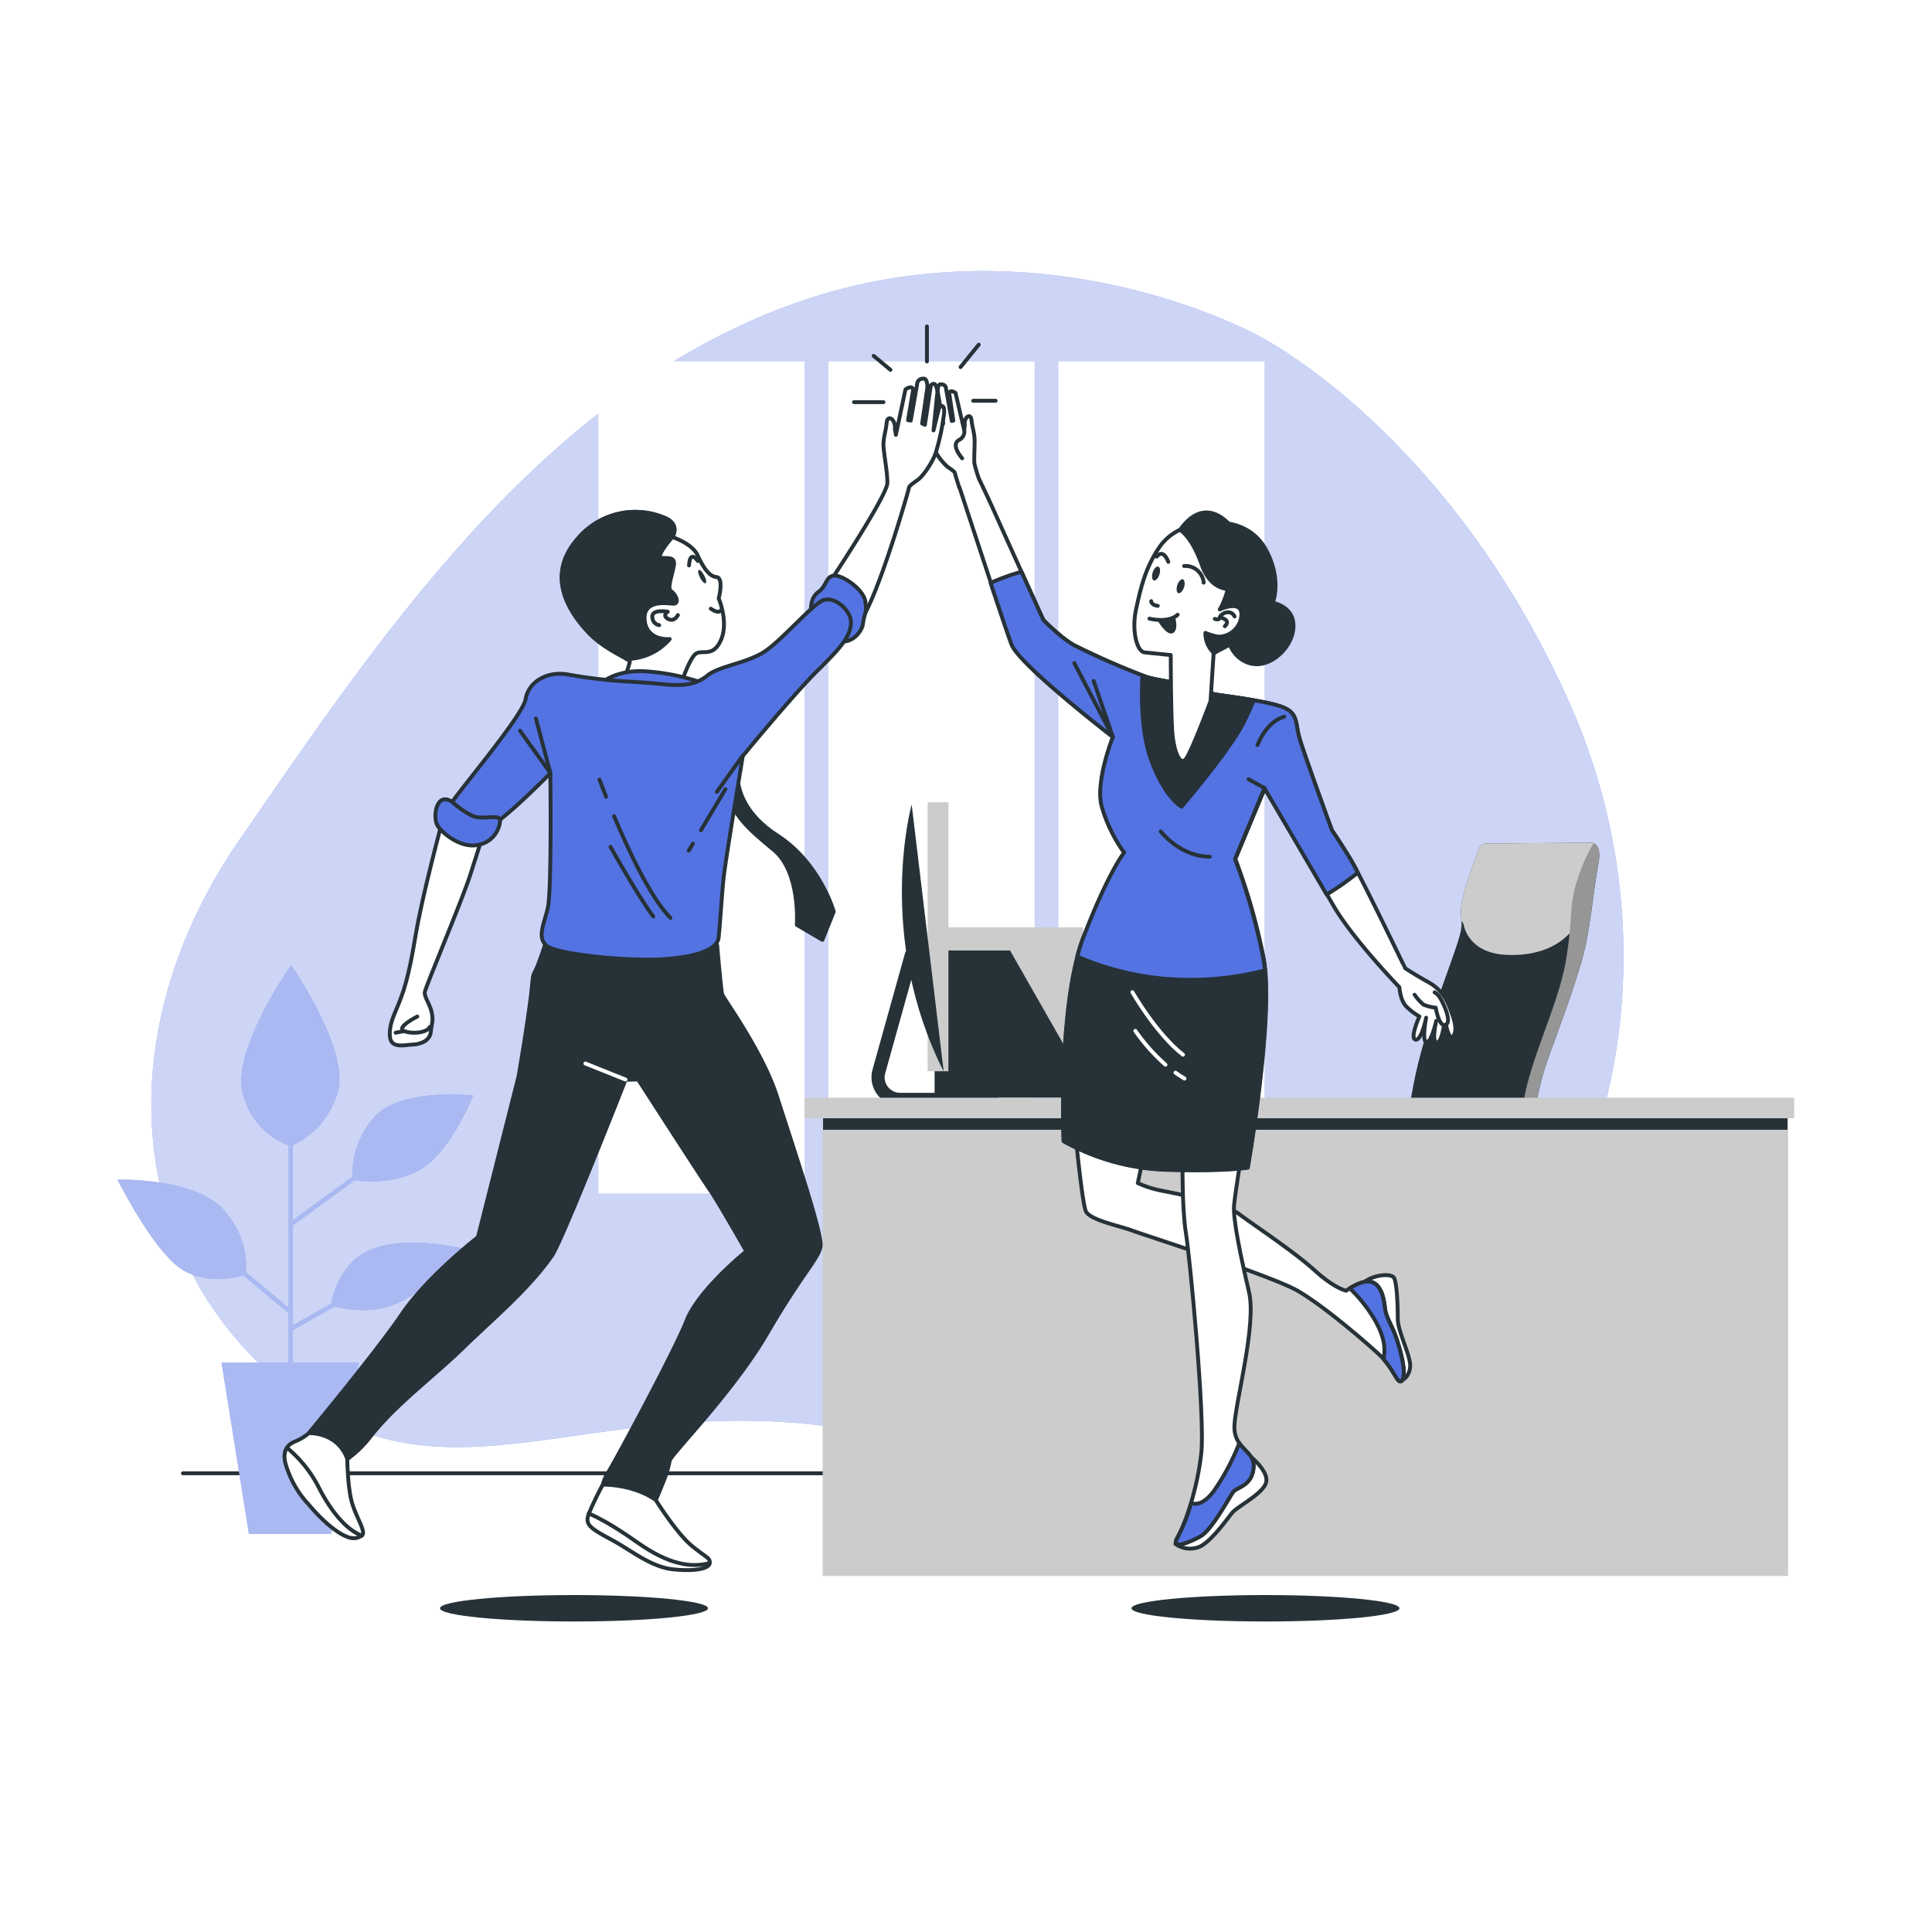 <svg class="animated" id="freepik_stories-high-five" xmlns="http://www.w3.org/2000/svg" viewBox="0 0 500 500" version="1.1" xmlns:xlink="http://www.w3.org/1999/xlink" xmlns:svgjs="http://svgjs.com/svgjs"><style>svg#freepik_stories-high-five:not(.animated) .animable {opacity: 0;}svg#freepik_stories-high-five.animated #freepik--background-simple--inject-2 {animation: 1.5s Infinite  linear wind;animation-delay: 0s;}svg#freepik_stories-high-five.animated #freepik--Plant--inject-2 {animation: 1.5s Infinite  linear floating;animation-delay: 0s;}svg#freepik_stories-high-five.animated #freepik--character-2--inject-2 {animation: 1.5s Infinite  linear wind;animation-delay: 0s;}svg#freepik_stories-high-five.animated #freepik--character-1--inject-2 {animation: 1.5s Infinite  linear wind;animation-delay: 0s;}            @keyframes wind {                0% {                    transform: rotate( 0deg );                }                25% {                    transform: rotate( 1deg );                }                75% {                    transform: rotate( -1deg );                }            }                    @keyframes floating {                0% {                    opacity: 1;                    transform: translateY(0px);                }                50% {                    transform: translateY(-10px);                }                100% {                    opacity: 1;                    transform: translateY(0px);                }            }        </style><g id="freepik--background-simple--inject-2" class="animable" style="transform-origin: 229.667px 225.207px;"><path d="M326.14,87.15s-57-32.18-122.26-8S97.15,166.58,62.21,217,32.78,325.69,73.94,359s78.32,1.18,142.34,10.4,79.63,21.36,138.55-5.65S437.58,253,406.44,182.5,326.14,87.15,326.14,87.15Z" style="fill: #5473E2; transform-origin: 229.667px 225.207px;" id="eli2zl15l880f" class="animable"></path><g id="elf47q0i1gupv"><path d="M326.14,87.15s-57-32.18-122.26-8S97.15,166.58,62.21,217,32.78,325.69,73.94,359s78.32,1.18,142.34,10.4,79.63,21.36,138.55-5.65S437.58,253,406.44,182.5,326.14,87.15,326.14,87.15Z" style="fill: rgb(255, 255, 255); opacity: 0.7; transform-origin: 229.667px 225.207px;" class="animable" id="ela4hgt7vufzr"></path></g></g><g id="freepik--Floor--inject-2" class="animable" style="transform-origin: 235.075px 381.29px;"><line x1="47.34" y1="381.29" x2="422.81" y2="381.29" style="fill: none; stroke: rgb(38, 50, 56); stroke-linecap: round; stroke-linejoin: round; transform-origin: 235.075px 381.29px;" id="ell7s550ifzgc" class="animable"></line></g><g id="freepik--Window--inject-2" class="animable" style="transform-origin: 241.055px 201.2px;"><rect x="154.86" y="93.55" width="53.34" height="215.3" style="fill: rgb(255, 255, 255); transform-origin: 181.53px 201.2px;" id="el1ti7c8nugd1" class="animable"></rect><rect x="214.39" y="93.55" width="53.34" height="215.3" style="fill: rgb(255, 255, 255); transform-origin: 241.06px 201.2px;" id="elmdtsi6dzua" class="animable"></rect><rect x="273.91" y="93.55" width="53.34" height="215.3" style="fill: rgb(255, 255, 255); transform-origin: 300.58px 201.2px;" id="elxxhydjucxq" class="animable"></rect></g><g id="freepik--Plant--inject-2" class="animable" style="transform-origin: 76.435px 323.39px;"><path d="M90.62,327.14a21.68,21.68,0,0,0-4.94,10.27L75.76,343V316.69L76,317l15.8-11.56c2,.31,9.66,1.18,16.65-2.58,8.11-4.37,14-19.34,14-19.34s-19.34-2.18-25.89,5.93a22.53,22.53,0,0,0-5.37,15.12L75.76,315.8V296.39A21.43,21.43,0,0,0,87.5,282.22c2.81-10.92-12.17-32.44-12.17-32.44s-15.59,22.15-12.47,33.38c2.64,9.51,9.74,12.52,11.86,13.22v42.09l-11.13-9.26c.26-2.22.46-9.16-5.72-16.11-7.49-8.42-27.45-7.8-27.45-7.8S38.84,322.15,46,327.76c6.27,4.91,14.92,2.91,17,2.32l11.7,9.75v12.8H57.33L64.42,397H85.7l7.1-44.34h-17v-8.46l10.89-6.11c2.65.73,10.06,2.25,17.07-1.25,8.73-4.37,15.91-13.73,15.91-13.73S98.73,317.78,90.62,327.14Z" style="fill: #5473E2; transform-origin: 76.435px 323.39px;" id="elrqo7bki5wf" class="animable"></path><g id="eleyvp65culhg"><path d="M90.62,327.14a21.68,21.68,0,0,0-4.94,10.27L75.76,343V316.69L76,317l15.8-11.56c2,.31,9.66,1.18,16.65-2.58,8.11-4.37,14-19.34,14-19.34s-19.34-2.18-25.89,5.93a22.53,22.53,0,0,0-5.37,15.12L75.76,315.8V296.39A21.43,21.43,0,0,0,87.5,282.22c2.81-10.92-12.17-32.44-12.17-32.44s-15.59,22.15-12.47,33.38c2.64,9.51,9.74,12.52,11.86,13.22v42.09l-11.13-9.26c.26-2.22.46-9.16-5.72-16.11-7.49-8.42-27.45-7.8-27.45-7.8S38.84,322.15,46,327.76c6.27,4.91,14.92,2.91,17,2.32l11.7,9.75v12.8H57.33L64.42,397H85.7l7.1-44.34h-17v-8.46l10.89-6.11c2.65.73,10.06,2.25,17.07-1.25,8.73-4.37,15.91-13.73,15.91-13.73S98.73,317.78,90.62,327.14Z" style="fill: rgb(255, 255, 255); opacity: 0.5; transform-origin: 76.435px 323.39px;" class="animable" id="elwvqkczimvn"></path></g></g><g id="freepik--Desk--inject-2" class="animable" style="transform-origin: 336.26px 307.709px;"><path d="M411.31,218.09l-26.25.21s-1.74-.21-2.17,1.09c0,0-4.56,11.5-4.77,15.62s.86,3.47-.87,8.89-6.73,18.22-9.55,28.64c-3.79,14-4.77,28.84-5,43.29,0,2.32-1.43,22.26,2.18,22.26,3,0,30.61,3.66,30.94-1.66,1.33-21.22-2.5-42,4.87-62.59,2.86-8,6.14-16.48,8.57-24.87s2.85-17.1,4.44-25.68C414.78,217.44,411.31,218.09,411.31,218.09Z" style="fill: rgb(38, 50, 56); transform-origin: 388.164px 278.693px;" id="elutrzvtwr2h8" class="animable"></path><path d="M413.88,220.69c-.26-3-2.57-2.6-2.57-2.6l-26.25.21s-1.74-.21-2.17,1.09c0,0-4.56,11.5-4.77,15.62a18.86,18.86,0,0,0,.09,3.26l.56.86s.86,7.59,11.28,8,16.27-4.34,18.44-8.9,3-11.93,4.77-16.27A12.78,12.78,0,0,1,413.88,220.69Z" style="fill: rgb(204, 204, 204); transform-origin: 395.984px 232.614px;" id="el0hcu3y9k54co" class="animable"></path><path d="M407.79,229.16c-1.76,6.34-.7,8.1-2.46,19s-8.1,23.24-10.56,34.5-1.41,51.05-1.06,52.81a15.47,15.47,0,0,1,.15,2.83c1.18-.44,1.9-1.05,1.95-1.88,1.33-21.22-2.5-42,4.87-62.59,2.86-8,6.14-16.48,8.57-24.87s2.85-17.1,4.44-25.68c.67-3.6-.38-4.73-1.3-5.08l0,0A46.75,46.75,0,0,0,407.79,229.16Z" style="fill: rgb(150, 150, 150); transform-origin: 403.544px 278.25px;" id="elbk77a2cngmi" class="animable"></path><path d="M357.09,389.35l-.17-.14V364.7h3.52V349.21h-13V364.7h3.52v24.93l-31.15,9.93V402a2.82,2.82,0,1,0,5.63,0v-.35l26-3v3.73a2.47,2.47,0,1,0,4.93,0v-3.85l27.11,3.15V402a2.82,2.82,0,1,0,5.63,0v-2.46Z" style="fill: rgb(38, 50, 56); transform-origin: 354.46px 377.109px;" id="elbek24ft95xl" class="animable"></path><rect x="313.3" y="334.1" width="84.51" height="17.97" rx="4" style="fill: rgb(38, 50, 56); transform-origin: 355.555px 343.085px;" id="elr02hgbkgxx" class="animable"></rect><g id="el923rfu16xnw"><rect x="243.76" y="240" width="36.55" height="42.22" style="fill: rgb(204, 204, 204); transform-origin: 262.035px 261.11px; transform: rotate(180deg);" class="animable" id="elkf5juf7ouoh"></rect></g><polygon points="283.14 284.11 241.87 284.11 241.87 245.99 261.4 245.99 283.14 284.11" style="fill: rgb(38, 50, 56); transform-origin: 262.505px 265.05px;" id="elzv5bt25i3ws" class="animable"></polygon><path d="M233,286.23h23.61a1.71,1.71,0,1,0,0-3.41H233a4,4,0,0,1-3.89-5.12l8.37-30a1.71,1.71,0,1,0-3.29-.92l-8.37,30a7.44,7.44,0,0,0,7.18,9.45Z" style="fill: rgb(38, 50, 56); transform-origin: 241.997px 265.844px;" id="elvdizxrts6ae" class="animable"></path><g id="elkldynak32pp"><rect x="240.07" y="207.63" width="5.38" height="69.61" style="fill: rgb(204, 204, 204); transform-origin: 242.76px 242.435px; transform: rotate(173.17deg);" class="animable" id="eln973xfeh2k"></rect></g><path d="M235.94,208.2s-9.49,33.89,8.29,69.12Z" style="fill: rgb(38, 50, 56); transform-origin: 238.82px 242.76px;" id="elc7e3aj41bw" class="animable"></path><rect x="212.91" y="286.08" width="249.85" height="121.78" style="fill: rgb(204, 204, 204); transform-origin: 337.835px 346.97px;" id="elk2bj3drrln" class="animable"></rect><rect x="213.01" y="289.01" width="249.59" height="3.37" style="fill: rgb(38, 50, 56); transform-origin: 337.805px 290.695px;" id="el0bc3xvwfqe1q" class="animable"></rect><rect x="208.19" y="284.09" width="256.14" height="5.32" style="fill: rgb(204, 204, 204); transform-origin: 336.26px 286.75px;" id="elc81n74k4bx" class="animable"></rect></g><g id="freepik--character-2--inject-2" class="animable" style="transform-origin: 307.964px 259.547px;"><ellipse cx="327.5" cy="416.22" rx="34.68" ry="3.42" style="fill: rgb(38, 50, 56); transform-origin: 327.5px 416.22px;" id="elu3eqyayieq" class="animable"></ellipse><path d="M327,155.67s6.1,0,7.48,4.42S332,170.36,327,171.68s-9.42-3.24-9.13-7.64S324.22,155.55,327,155.67Z" style="fill: rgb(38, 50, 56); stroke: rgb(38, 50, 56); stroke-linecap: round; stroke-linejoin: round; transform-origin: 326.31px 163.79px;" id="elh7xm652k4pj" class="animable"></path><path d="M362.87,357.19s1.79-.68,2.07-3.41-3.21-9.1-3.2-12.54-.24-9.48-1-10.59-5.24-.88-8.06,1.41,4.61,7.18,6.62,12.72.74,6.27,1.52,8.76A8.78,8.78,0,0,0,362.87,357.19Z" style="fill: rgb(255, 255, 255); stroke: rgb(38, 50, 56); stroke-linecap: round; stroke-linejoin: round; transform-origin: 358.503px 343.597px;" id="ell24dm2f2g3k" class="animable"></path><path d="M278.16,291.8S280,311.08,281,313.42s8.73,3.81,11.88,5S329.31,330.2,336,334.15s16.47,12.34,20.72,16.21,5,8.43,6.19,6.83-.41-7.79-1.62-11.18-2.58-5.08-2.85-7.52-.94-5.94-3.44-6.71-6.6,2.25-6.6,2.25-2.88-.46-8.23-5.31-15.52-11.55-19.52-14.54-16.15-5.26-19.86-6a27.44,27.44,0,0,1-6.33-2l2.31-10.95S281,293.11,278.16,291.8Z" style="fill: rgb(255, 255, 255); stroke: rgb(38, 50, 56); stroke-linecap: round; stroke-linejoin: round; transform-origin: 320.745px 324.659px;" id="elrl50xn0npea" class="animable"></path><path d="M358.4,338.49c-.26-2.43-.94-5.94-3.44-6.71-1.76-.54-4.29.78-5.65,1.62a37.78,37.78,0,0,1,6.53,8.28c2.65,4.66,2.67,7.54,2.23,10.1,3.05,3.46,3.75,6.81,4.8,5.41,1.19-1.6-.41-7.79-1.62-11.18S358.67,340.93,358.4,338.49Z" style="fill: #5473E2; stroke: rgb(38, 50, 56); stroke-linecap: round; stroke-linejoin: round; transform-origin: 356.3px 344.585px;" id="elt5exa6spa3b" class="animable"></path><path d="M304.19,399.57a6.55,6.55,0,0,0,6.12.79c3.23-1.39,7.28-7.34,8.65-8.93s7.89-4.87,8.69-7.71-3.8-6.58-3.8-6.58a27,27,0,0,1-5.55,7.17c-3.6,3.25-3.07,4.85-7.23,8.56S304.19,399.57,304.19,399.57Z" style="fill: rgb(255, 255, 255); stroke: rgb(38, 50, 56); stroke-linecap: round; stroke-linejoin: round; transform-origin: 315.967px 388.962px;" id="elro021nujpb" class="animable"></path><path d="M306.05,299.88s-.19,12.87.85,19.14,5,47.86,4,57-4.11,18.35-6.14,21.79,2.94,1.42,5.91-.24,7.48-10.17,8.45-11.47,4.81-1.46,5.28-6.17-5.29-4.76-4.92-11.17,5.73-26,3.77-34.36-4.24-18.93-3.87-22.54,1.85-12.7,1.85-12.7Z" style="fill: rgb(255, 255, 255); stroke: rgb(38, 50, 56); stroke-linecap: round; stroke-linejoin: round; transform-origin: 314.357px 349.425px;" id="elq15q7mkmhzg" class="animable"></path><path d="M320.73,373.48a59.51,59.51,0,0,1-6.53,12.31c-2.74,3.67-4.81,3.63-5.91,3.17a44.42,44.42,0,0,1-3.51,8.87c-2,3.44,2.94,1.42,5.91-.24s7.48-10.17,8.45-11.47,4.81-1.46,5.28-6.17C324.74,376.81,322.3,375.73,320.73,373.48Z" style="fill: #5473E2; stroke: rgb(38, 50, 56); stroke-linecap: round; stroke-linejoin: round; transform-origin: 314.383px 386.595px;" id="elskaff86x439" class="animable"></path><path d="M376.05,263.16c-1-2.8-2-6.52-6.31-8.93s-6.11-3.69-6.11-3.69S352.31,227,349.54,222.42s-4.83-7.52-4.83-7.52-7.62-20.79-8.53-24.31-.27-6.16-4.45-7.67-13.61-2.64-17-3.16a34.38,34.38,0,0,1-7.67-2.59s-7.64-1.13-10.26-1.94A202.72,202.72,0,0,1,278,167c-3.58-2-8-6.58-8-6.58s-9.87-21.74-12.22-27c-1.94-4.36-3.8-8.22-4.4-9.44a34.66,34.66,0,0,1-1.23-4.16c-.08-2.59.22-5.4,0-7s-.51-2.3-.74-4.17-2-.7-1.72,1.39l-.18,1.21-2.22-9.57s-1.41-1-1.63.08l1.06,7.08-.4.12-1.55-8.73s-.23-.91-1.5-.76c0,0-.68.2-.58,2l1.41,8.14-.81.1L242,100.86s-.55-.63-1-.11a3.5,3.5,0,0,0-.29,2.38c.11.92.88,7.27.88,7.27l-1.28-4.77s-1.21-1.25-1,1.07a46.6,46.6,0,0,0,2,8.54,15.26,15.26,0,0,0,3.83,5.51c1.28.9,1.91,1.29,2,1.75,0,.11.44,1.54,1.12,3.7l.08,0c1.33,4.06,11.67,35.72,13.54,40.63,2,5.25,26.23,23.94,26.23,23.94s-4.59,11.44-2.9,17.92a38.63,38.63,0,0,0,5.82,12s-3.9,4.65-10.52,21.83-5.19,52.85-5.19,52.85a58.65,58.65,0,0,0,26.48,7.38c15.28.47,21.15-.56,21.15-.56s6.92-39.68,4.07-54.22a157.79,157.79,0,0,0-7.31-25.63l7.63-18.33s12.91,22,17.82,30.48,17,21,17,21,.21,3.27,1.67,4.86a15.46,15.46,0,0,0,3.51,2.7s-2.56,5.69-1,6,2.74-5.67,2.74-5.67-1.15,6,.08,6.32,2.54-5.51,2.54-5.51-1.28,5.46.15,5.6,2.05-5.92,2.05-5.92.93,5,1.88,4.52S377,266,376.05,263.16Z" style="fill: rgb(255, 255, 255); stroke: rgb(38, 50, 56); stroke-linecap: round; stroke-linejoin: round; transform-origin: 307.964px 201.163px;" id="el4l77xy13n67" class="animable"></path><path d="M249.54,111.19a2.45,2.45,0,0,1-1.31,2.66c-1.71.91-.66,3,.78,4.77" style="fill: none; stroke: rgb(38, 50, 56); stroke-linecap: round; stroke-linejoin: round; transform-origin: 248.465px 114.905px;" id="elwxhhnqsges9" class="animable"></path><path d="M366.09,257.44a13.19,13.19,0,0,0,2.3,2.55,10.21,10.21,0,0,0,3.17.79s.86,5.2,2.57,4.44-.59-5.63-1.39-6.88a4.21,4.21,0,0,0-1.47-1.54" style="fill: rgb(255, 255, 255); stroke: rgb(38, 50, 56); stroke-linecap: round; stroke-linejoin: round; transform-origin: 370.419px 261.048px;" id="elchta0otxzab" class="animable"></path><path d="M301.71,302.67c15.28.47,21.15-.56,21.15-.56s6.92-39.68,4.07-54.22c-.18-.93-.37-1.85-.57-2.75a91.92,91.92,0,0,1-46.06-2.35c-6.47,17.3-5.07,52.5-5.07,52.5A58.65,58.65,0,0,0,301.71,302.67Z" style="fill: rgb(38, 50, 56); stroke: rgb(38, 50, 56); stroke-linecap: round; stroke-linejoin: round; transform-origin: 301.36px 272.791px;" id="el4h981qarz87" class="animable"></path><path d="M293.06,256.77s6.16,10.8,13.1,16.19" style="fill: none; stroke: rgb(255, 255, 255); stroke-linecap: round; stroke-linejoin: round; transform-origin: 299.61px 264.865px;" id="eld2lvx81f80a" class="animable"></path><path d="M304.21,277.61c.76.54,1.53,1.05,2.34,1.52" style="fill: none; stroke: rgb(255, 255, 255); stroke-linecap: round; stroke-linejoin: round; transform-origin: 305.38px 278.37px;" id="elgogjy8oypph" class="animable"></path><path d="M293.83,266.79a49.56,49.56,0,0,0,7.8,8.76" style="fill: none; stroke: rgb(255, 255, 255); stroke-linecap: round; stroke-linejoin: round; transform-origin: 297.73px 271.17px;" id="el2oxzcm7bmzb" class="animable"></path><path d="M351.41,225.85c-.78-1.5-1.44-2.7-1.87-3.43-2.78-4.61-4.83-7.52-4.83-7.52s-7.62-20.79-8.53-24.31-.27-6.16-4.45-7.67-13.61-2.64-17-3.16a34.38,34.38,0,0,1-7.67-2.59s-7.64-1.13-10.26-1.94A202.72,202.72,0,0,1,278,167c-3.58-2-8-6.58-8-6.58s-2.72-6-5.64-12.44a55.68,55.68,0,0,0-8,2.88c2.43,7.32,4.65,13.91,5.42,15.94,2,5.25,26.23,23.94,26.23,23.94s-4.59,11.44-2.9,17.92a38.63,38.63,0,0,0,5.82,12s-3.9,4.65-10.52,21.83a48.72,48.72,0,0,0-1.59,5.06c9.84,4.32,27,9,48.54,3.61-.11-1.17-.25-2.25-.44-3.22a157.79,157.79,0,0,0-7.31-25.63l7.63-18.33s10.42,17.79,16.1,27.52A75.45,75.45,0,0,0,351.41,225.85Z" style="fill: #5473E2; stroke: rgb(38, 50, 56); stroke-linecap: round; stroke-linejoin: round; transform-origin: 303.885px 200.781px;" id="elqjvj78ascid" class="animable"></path><polyline points="283.04 176.24 288.02 190.74 278.03 171.61" style="fill: none; stroke: rgb(38, 50, 56); stroke-linecap: round; stroke-linejoin: round; transform-origin: 283.025px 181.175px;" id="el4l26zi9tz4u" class="animable"></polyline><line x1="327.25" y1="203.93" x2="323.12" y2="201.67" style="fill: none; stroke: rgb(38, 50, 56); stroke-linecap: round; stroke-linejoin: round; transform-origin: 325.185px 202.8px;" id="elc3zfncpnrkn" class="animable"></line><path d="M332.36,185.48s-4.23.77-6.93,7.33" style="fill: none; stroke: rgb(38, 50, 56); stroke-linecap: round; stroke-linejoin: round; transform-origin: 328.895px 189.145px;" id="eltqtg69jxr8k" class="animable"></path><path d="M300.38,215.16s5,6.55,12.72,6.55" style="fill: none; stroke: rgb(38, 50, 56); stroke-linecap: round; stroke-linejoin: round; transform-origin: 306.74px 218.435px;" id="ely1m309hoq7e" class="animable"></path><path d="M324.49,181.24c-3.81-.67-7.79-1.18-9.75-1.48a34.38,34.38,0,0,1-7.67-2.59s-7.64-1.13-10.26-1.94c-.27-.09-.68-.23-1.16-.41-.25,4.46-.44,14.73,2.38,22.17,3.69,9.75,7.75,11.77,7.75,11.77s12.35-14.42,16-21.62C323.07,184.5,323.93,182.6,324.49,181.24Z" style="fill: rgb(38, 50, 56); stroke: rgb(38, 50, 56); stroke-linecap: round; stroke-linejoin: round; transform-origin: 310.004px 191.79px;" id="eldoermccffeo" class="animable"></path><path d="M310.42,135.56s-6.7.65-10.34,6-4.81,10.34-6.05,16,.2,11.08,2.17,11.28l6.79.69s0,14.81.4,19.94,2,8.82,3.49,7,6.4-15,6.4-15l.8-12.3s3.6-2.73,8.92-7.28,6.85-13,2.95-20.26S310.42,135.56,310.42,135.56Z" style="fill: rgb(255, 255, 255); stroke: rgb(38, 50, 56); stroke-linecap: round; stroke-linejoin: round; transform-origin: 310.851px 166.214px;" id="eljbkqri478zd" class="animable"></path><path d="M314.38,160.16s1.22.5,1.31-.38,2.77-2.37,3.82-.24" style="fill: none; stroke: rgb(38, 50, 56); stroke-linecap: round; stroke-linejoin: round; transform-origin: 316.945px 159.375px;" id="el4b3fas83fcy" class="animable"></path><path d="M315.69,159.78s3.11.57,1.29,2.29" style="fill: none; stroke: rgb(38, 50, 56); stroke-linecap: round; stroke-linejoin: round; transform-origin: 316.621px 160.925px;" id="el8f0huwdcpai" class="animable"></path><path d="M300.05,148.71c-.32,1-1,1.67-1.45,1.51s-.61-1.08-.29-2.08,1-1.67,1.46-1.51S300.37,147.72,300.05,148.71Z" style="fill: rgb(38, 50, 56); transform-origin: 299.183px 148.425px;" id="eljxxcjmfo95d" class="animable"></path><path d="M306.42,152c-.33,1-1,1.67-1.46,1.51s-.6-1.09-.28-2.08,1-1.67,1.45-1.51S306.74,151,306.42,152Z" style="fill: rgb(38, 50, 56); transform-origin: 305.547px 151.715px;" id="elni9ptvwbh8h" class="animable"></path><path d="M297.93,155.57s0,1.05,1.71,1.22" style="fill: none; stroke: rgb(38, 50, 56); stroke-linecap: round; stroke-linejoin: round; transform-origin: 298.785px 156.18px;" id="elfcko63qepvs" class="animable"></path><path d="M297.47,160.1s4.85,1.28,7.3-1" style="fill: none; stroke: rgb(38, 50, 56); stroke-linecap: round; stroke-linejoin: round; transform-origin: 301.12px 159.779px;" id="elkgqqsf84nx" class="animable"></path><path d="M306.45,146.48a4.73,4.73,0,0,1,5.06,4.31" style="fill: none; stroke: rgb(38, 50, 56); stroke-linecap: round; stroke-linejoin: round; transform-origin: 308.98px 148.629px;" id="el5ray6rz62hc" class="animable"></path><path d="M299.36,144.06s1.55-2.33,3,1.35" style="fill: none; stroke: rgb(38, 50, 56); stroke-linecap: round; stroke-linejoin: round; transform-origin: 300.86px 144.371px;" id="el13bk84ooiaw" class="animable"></path><path d="M300.28,160.78s2.15,3.36,3.15,2.55.21-3.38.21-3.38A21.76,21.76,0,0,1,300.28,160.78Z" style="fill: rgb(38, 50, 56); stroke: rgb(38, 50, 56); stroke-linecap: round; stroke-linejoin: round; transform-origin: 302.108px 161.703px;" id="elskjq1ag09n" class="animable"></path><path d="M325.54,161.89c5.33-4.55,6-12.55,2-19.75-5.19-9.36-17.13-6.58-17.13-6.58a15.85,15.85,0,0,0-3.68.95c2.5.36,8.05,1.73,10.38,7,3.06,6.94-1.44,14.22-1.44,14.22s5.8-2.72,5.6,1.46a6,6,0,0,1-5.88,5.59,13.82,13.82,0,0,1-3.43-1,6.79,6.79,0,0,0,2.22,5.22C314.79,168.56,320.72,166,325.54,161.89Z" style="fill: rgb(38, 50, 56); stroke: rgb(38, 50, 56); stroke-linecap: round; stroke-linejoin: round; transform-origin: 318.42px 152.087px;" id="elffkpg7gx9nt" class="animable"></path><path d="M305.39,137.14s3,1.61,5.62,9,7.84,6.63,10.85,6,5.23-.8,5.23-.8a15.63,15.63,0,0,1-4.62-8C321.26,138.15,313.22,126.09,305.39,137.14Z" style="fill: rgb(38, 50, 56); stroke: rgb(38, 50, 56); stroke-linecap: round; stroke-linejoin: round; transform-origin: 316.24px 142.572px;" id="el7x9nuqrrx9" class="animable"></path></g><g id="freepik--character-1--inject-2" class="animable" style="transform-origin: 158.99px 258.816px;"><path d="M174,139s2-3-1.54-4.77a19.41,19.41,0,0,0-23.06,5.34c-8.49,9.8-1.64,19.26,2.78,24S163,170.45,163,171.3a49.46,49.46,0,0,1-1.67,5l14.93.66s1.82-5.57,3.45-7.43,4.58,1,6.79-3.71-.5-10.94-.5-10.94,1.41-5.34-.59-5.54-3.48-2.66-4.9-5.69S174,139,174,139Z" style="fill: rgb(255, 255, 255); stroke: rgb(38, 50, 56); stroke-linecap: round; stroke-linejoin: round; transform-origin: 166.364px 154.719px;" id="el5aszzrs55nc" class="animable"></path><path d="M180.59,145.18s-2-3.13-2.27,1.15" style="fill: none; stroke: rgb(38, 50, 56); stroke-linecap: round; stroke-linejoin: round; transform-origin: 179.455px 145.203px;" id="el2ius7qkgone" class="animable"></path><path d="M186.69,157.8s-.44,1.34-2.74-.28" style="fill: none; stroke: rgb(38, 50, 56); stroke-linecap: round; stroke-linejoin: round; transform-origin: 185.32px 157.92px;" id="elis8w885bx8" class="animable"></path><path d="M182.26,148.93c.49.94.65,1.82.35,2s-.94-.48-1.43-1.41-.65-1.82-.35-2S181.77,148,182.26,148.93Z" style="fill: rgb(38, 50, 56); transform-origin: 181.72px 149.225px;" id="elsoouzk87bc9" class="animable"></path><path d="M170.6,161.8a2.15,2.15,0,0,1-1.73-2.6c.44-1.53,3.94-.89,3.94-.89s-1.53,1,.1,1.87,2.53-1,2.53-1" style="fill: none; stroke: rgb(38, 50, 56); stroke-linecap: round; stroke-linejoin: round; transform-origin: 172.128px 159.989px;" id="elqeommtiuq8f" class="animable"></path><path d="M172.48,134.21a19.41,19.41,0,0,0-23.06,5.34c-8.49,9.8-1.64,19.26,2.78,24,3.5,3.78,8.25,5.88,10,7a15.35,15.35,0,0,0,4.92-.89,14.67,14.67,0,0,0,6.2-4.27s-5.83.56-6.45-4.69,4.81-4.7,7.09-4.47.83-2.51-.25-3.2.06-3.45.67-6.56-3-1.46-3.51-2.38S174,139,174,139,176.05,136,172.48,134.21Z" style="fill: rgb(38, 50, 56); stroke: rgb(38, 50, 56); stroke-linecap: round; stroke-linejoin: round; transform-origin: 160.275px 151.504px;" id="el29m6rxrcf7h" class="animable"></path><path d="M180.32,176.24a55.73,55.73,0,0,0-13.29-2.5c-7.45-.47-11.26,2.89-11.26,2.89s5.46.27,14.33.88S180.32,176.24,180.32,176.24Z" style="fill: #5473E2; stroke: rgb(38, 50, 56); stroke-linecap: round; stroke-linejoin: round; transform-origin: 168.045px 175.663px;" id="ellj7u743570h" class="animable"></path><path d="M215.3,149.81S229.61,128.2,229.65,125s-1.16-8.48-1-10.48.58-2.82.81-5.11,2.4-.91,2.14,1.66l.25,1.47,2.48-11.76s1.7-1.26,2,.06L235,108.74l.71.11L237.42,99s.25-1.12,1.81-1c0,0,.84.22.76,2.36l-1.34,9.26.71.32,1.55-10.2s.65-.79,1.16-.17a4.21,4.21,0,0,1,.42,2.9c-.11,1.14-.9,8.92-.9,8.92l1.45-5.86s1.45-1.57,1.3,1.28a58.53,58.53,0,0,1-2.21,10.5c-.63,1.93-3,5.7-4.55,6.83s-2.31,1.62-2.37,2.19-8,28.35-12.67,34.59c0,0-1.67-6-5.45-6.84s-3.17.25-3.17.25Z" style="fill: rgb(255, 255, 255); stroke: rgb(38, 50, 56); stroke-linecap: round; stroke-linejoin: round; transform-origin: 229.117px 129.456px;" id="elqcd63c1hbzq" class="animable"></path><path d="M209.87,157.91s-.25-3.2,1.92-4.71,1.83-3.85,3.89-4.22,7.73,3.38,8.26,6.61-.32,3.14-.58,5.71-3.77,6-6.77,4.21S209.87,157.91,209.87,157.91Z" style="fill: #5473E2; stroke: rgb(38, 50, 56); stroke-linecap: round; stroke-linejoin: round; transform-origin: 216.986px 157.481px;" id="eli6nu9kja1co" class="animable"></path><path d="M114.46,212.55s-5.21,19.2-7,30.08-3.2,14.43-4.37,17.34-2.5,5.39-2.16,8.46,4.14,1.94,5.88,1.9,4.43-.86,4.67-3.22.71-2.74.28-4.95-2-4.11-1.83-5.4,9.82-24.15,11.74-30.25,3.18-9.87,3.18-9.87S116.41,214.7,114.46,212.55Z" style="fill: rgb(255, 255, 255); stroke: rgb(38, 50, 56); stroke-linecap: round; stroke-linejoin: round; transform-origin: 112.863px 241.558px;" id="eldlazav6z1zk" class="animable"></path><path d="M141.83,242c-4.23,13.89-3.54,7-4.23,13.89s-3.39,22.64-3.39,22.64l-10.52,41.65s-13.08,10.16-19.7,19.93S79.9,370.9,79.9,370.9s3.85.66,5.27,2,4.71,4.72,4.71,4.72a28.42,28.42,0,0,0,5.9-5.71c6.55-8.44,16.44-15.63,24.09-23.1s16.93-15.08,23.09-24c3.12-5.1,18.92-45.35,18.92-45.35l3.26-.1s16.3,25.29,18.57,28.56,9.44,15.92,9.44,15.92-12.27,9.81-15.49,18-19.23,37.73-20.24,39.14a10.37,10.37,0,0,0-1.42,3.33s5.9,1.68,8.88,2.2a13,13,0,0,1,4.81,1.79s.84-1.87,1.72-4.16a28.8,28.8,0,0,0,1.92-6.1c.16-1.5,16.33-17.64,25.26-33s13.23-19.26,13.78-22.46-7.47-26.78-11.25-38.66-13.89-25.48-14.21-26.6-1.31-12.71-1.31-12.71-6.55.42-20.21.33A99.36,99.36,0,0,1,141.83,242Z" style="fill: rgb(38, 50, 56); stroke: rgb(38, 50, 56); stroke-linecap: round; stroke-linejoin: round; transform-origin: 146.148px 315.15px;" id="el20ihkyqq77u" class="animable"></path><line x1="151.5" y1="275.23" x2="161.88" y2="279.39" style="fill: none; stroke: rgb(255, 255, 255); stroke-linecap: round; stroke-linejoin: round; transform-origin: 156.69px 277.31px;" id="elj6iyjj5fsbq" class="animable"></line><path d="M190.93,200.55s-.86,8.52,10.23,15.66,14.62,19.71,14.62,19.71l-2.95,7.32-6.61-3.88s1-13.72-6-19.44-10.32-8.87-12.43-15.69-6.51-16.69-6.51-16.69S189.42,193.78,190.93,200.55Z" style="fill: rgb(38, 50, 56); stroke: rgb(38, 50, 56); stroke-linecap: round; stroke-linejoin: round; transform-origin: 198.53px 215.39px;" id="elekpe5i8dmgd" class="animable"></path><path d="M161.28,176.32a130.29,130.29,0,0,1-13.95-1.7c-5.65-1.15-10.57,1.81-11.31,6.34s-19.72,26.55-19.86,28,6.9,5.89,10.15,5.07,16.12-13.93,16.12-13.93.38,30.32-.65,34.82-2.78,7.51-.42,9.76,20.35,4.09,29.63,3.59,14.67-2.54,15-5.68.82-10.88,1.25-15.16,5-31.79,5-31.79,13.16-16,19.25-22,8.38-8.67,8.73-12.09-4.16-7.34-7.16-6.21-11.21,11-15.81,13.68-11.3,3.46-14.13,5.77-6.06,2.84-11.48,2.29S161.28,176.32,161.28,176.32Z" style="fill: #5473E2; stroke: rgb(38, 50, 56); stroke-linecap: round; stroke-linejoin: round; transform-origin: 168.199px 201.747px;" id="elqpqcgdn8r5r" class="animable"></path><polyline points="138.69 185.94 142.44 200.07 134.58 189.11" style="fill: none; stroke: rgb(38, 50, 56); stroke-linecap: round; stroke-linejoin: round; transform-origin: 138.51px 193.005px;" id="elrdndyz6jhrf" class="animable"></polyline><line x1="192.19" y1="195.61" x2="185.53" y2="204.93" style="fill: none; stroke: rgb(38, 50, 56); stroke-linecap: round; stroke-linejoin: round; transform-origin: 188.86px 200.27px;" id="elp39thzmunr" class="animable"></line><line x1="179.34" y1="218.31" x2="178.25" y2="220.13" style="fill: none; stroke: rgb(38, 50, 56); stroke-linecap: round; stroke-linejoin: round; transform-origin: 178.795px 219.22px;" id="elbp84jn6os3" class="animable"></line><line x1="187.75" y1="204.23" x2="181.4" y2="214.86" style="fill: none; stroke: rgb(38, 50, 56); stroke-linecap: round; stroke-linejoin: round; transform-origin: 184.575px 209.545px;" id="eldok3vxejzyk" class="animable"></line><path d="M158.92,211.23c3.7,8.77,9.5,21.22,14.59,26.3" style="fill: none; stroke: rgb(38, 50, 56); stroke-linecap: round; stroke-linejoin: round; transform-origin: 166.215px 224.38px;" id="elkcy7i1odi4h" class="animable"></path><path d="M155.15,201.77s.63,1.72,1.71,4.44" style="fill: none; stroke: rgb(38, 50, 56); stroke-linecap: round; stroke-linejoin: round; transform-origin: 156.005px 203.99px;" id="elzczbk7eww8c" class="animable"></path><path d="M158,219.18s7.28,13,11.07,18" style="fill: none; stroke: rgb(38, 50, 56); stroke-linecap: round; stroke-linejoin: round; transform-origin: 163.535px 228.18px;" id="elp13t54oqanr" class="animable"></path><path d="M117.13,207.61a21.23,21.23,0,0,0,5.28,3.58c2.7,1.14,7.23-.79,7,1.36a6.9,6.9,0,0,1-5.82,6.13c-4.21.87-9-2.87-10.34-5S112.88,204.58,117.13,207.61Z" style="fill: #5473E2; stroke: rgb(38, 50, 56); stroke-linecap: round; stroke-linejoin: round; transform-origin: 121.054px 212.834px;" id="elvulky5y1h6p" class="animable"></path><path d="M108,263.07s-5.71,2.89-3.42,3.77,6,.4,6.62-1.06" style="fill: rgb(255, 255, 255); stroke: rgb(38, 50, 56); stroke-linecap: round; stroke-linejoin: round; transform-origin: 107.619px 265.175px;" id="el3fgqj4rkrfq" class="animable"></path><line x1="104.6" y1="266.84" x2="102.39" y2="267.27" style="fill: rgb(255, 255, 255); stroke: rgb(38, 50, 56); stroke-linecap: round; stroke-linejoin: round; transform-origin: 103.495px 267.055px;" id="elqb6vdx1y0hk" class="animable"></line><path d="M169.69,388.18s5.51,8.8,9.5,12,4.6,3,4.47,4.37-3.56,2.19-9.39,1.6-10.7-4.81-16.1-7.72-6.87-3.84-5.79-6.67a81,81,0,0,1,3.62-7.53S163.71,384,169.69,388.18Z" style="fill: rgb(255, 255, 255); stroke: rgb(38, 50, 56); stroke-linecap: round; stroke-linejoin: round; transform-origin: 167.862px 395.286px;" id="el1wt5in850t8" class="animable"></path><path d="M152.38,391.72s4.15,1.49,12.45,7.38,14.11,6.68,18.83,5.41" style="fill: rgb(255, 255, 255); stroke: rgb(38, 50, 56); stroke-linecap: round; stroke-linejoin: round; transform-origin: 168.02px 398.375px;" id="elueootii6pgb" class="animable"></path><path d="M89.88,377.58s.07,7.18,1.17,11.15,3.85,7.81,2.59,8.66-2.55,1.1-5-.22-5.54-4-8.73-7.78a25.61,25.61,0,0,1-5.52-9.1c-1.52-3.89-.69-6.09,1.86-7.19a12.85,12.85,0,0,0,3.67-2.2S87.33,370.51,89.88,377.58Z" style="fill: rgb(255, 255, 255); stroke: rgb(38, 50, 56); stroke-linecap: round; stroke-linejoin: round; transform-origin: 83.797px 384.495px;" id="elbhm2hr3vsj" class="animable"></path><path d="M74.64,375a32.07,32.07,0,0,1,8,10.23c3.67,7,7.53,10.88,11,12.19" style="fill: rgb(255, 255, 255); stroke: rgb(38, 50, 56); stroke-linecap: round; stroke-linejoin: round; transform-origin: 84.14px 386.21px;" id="el159s89daq5f" class="animable"></path><ellipse cx="148.55" cy="416.22" rx="34.68" ry="3.42" style="fill: rgb(38, 50, 56); transform-origin: 148.55px 416.22px;" id="el3f9x1oj35g" class="animable"></ellipse></g><g id="freepik--Lines--inject-2" class="animable" style="transform-origin: 239.345px 94.275px;"><line x1="239.89" y1="84.48" x2="239.89" y2="93.55" style="fill: none; stroke: rgb(38, 50, 56); stroke-linecap: round; stroke-linejoin: round; transform-origin: 239.89px 89.015px;" id="elbi8nrb06fm7" class="animable"></line><line x1="248.59" y1="95" x2="253.31" y2="89.19" style="fill: none; stroke: rgb(38, 50, 56); stroke-linecap: round; stroke-linejoin: round; transform-origin: 250.95px 92.095px;" id="els6ivns88s39" class="animable"></line><line x1="226.1" y1="92.1" x2="230.45" y2="95.72" style="fill: none; stroke: rgb(38, 50, 56); stroke-linecap: round; stroke-linejoin: round; transform-origin: 228.275px 93.91px;" id="elopqxeuk4hc9" class="animable"></line><line x1="221.02" y1="104.07" x2="228.64" y2="104.07" style="fill: none; stroke: rgb(38, 50, 56); stroke-linecap: round; stroke-linejoin: round; transform-origin: 224.83px 104.07px;" id="elpcnwfk8xp6" class="animable"></line><line x1="251.86" y1="103.71" x2="257.67" y2="103.71" style="fill: none; stroke: rgb(38, 50, 56); stroke-linecap: round; stroke-linejoin: round; transform-origin: 254.765px 103.71px;" id="elbkhw9h7xe1q" class="animable"></line></g><defs>     <filter id="active" height="200%">         <feMorphology in="SourceAlpha" result="DILATED" operator="dilate" radius="2"></feMorphology>                <feFlood flood-color="#32DFEC" flood-opacity="1" result="PINK"></feFlood>        <feComposite in="PINK" in2="DILATED" operator="in" result="OUTLINE"></feComposite>        <feMerge>            <feMergeNode in="OUTLINE"></feMergeNode>            <feMergeNode in="SourceGraphic"></feMergeNode>        </feMerge>    </filter>    <filter id="hover" height="200%">        <feMorphology in="SourceAlpha" result="DILATED" operator="dilate" radius="2"></feMorphology>                <feFlood flood-color="#ff0000" flood-opacity="0.5" result="PINK"></feFlood>        <feComposite in="PINK" in2="DILATED" operator="in" result="OUTLINE"></feComposite>        <feMerge>            <feMergeNode in="OUTLINE"></feMergeNode>            <feMergeNode in="SourceGraphic"></feMergeNode>        </feMerge>            <feColorMatrix type="matrix" values="0   0   0   0   0                0   1   0   0   0                0   0   0   0   0                0   0   0   1   0 "></feColorMatrix>    </filter></defs></svg>